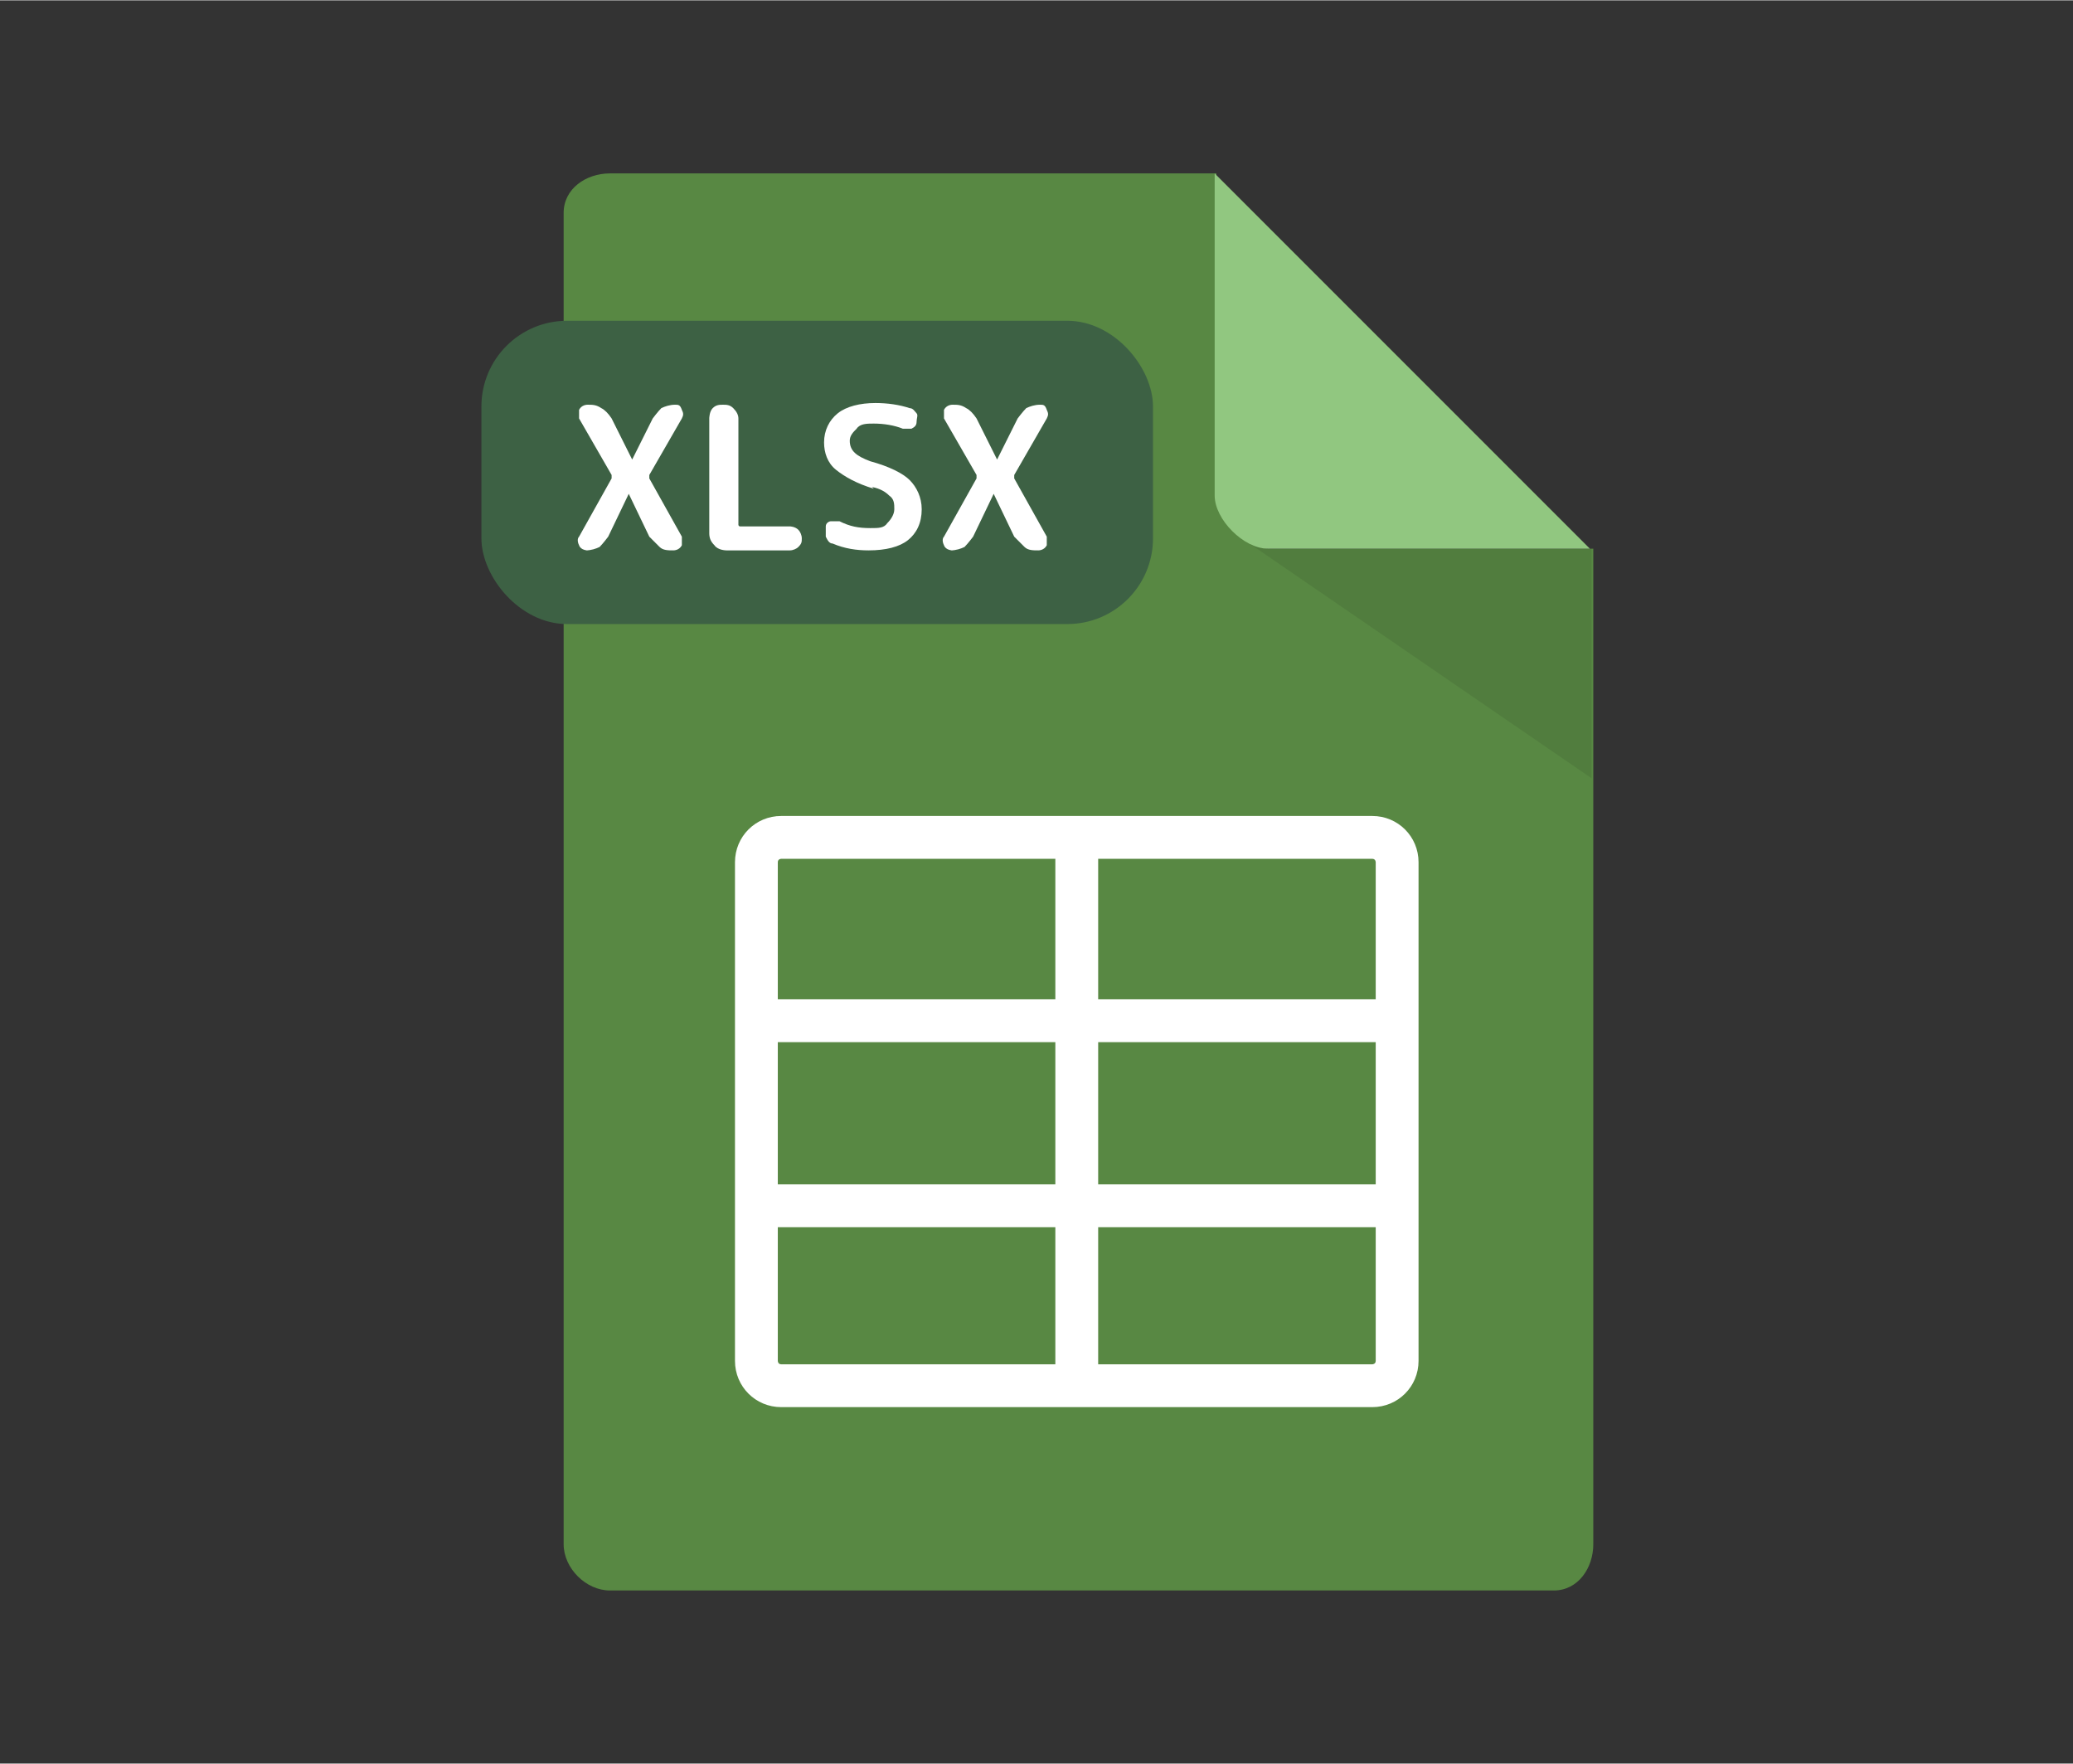 <?xml version="1.0" encoding="UTF-8"?><svg id="_レイヤー_2" xmlns="http://www.w3.org/2000/svg" width="121" height="102.94" viewBox="0 0 12.1 10.29"><rect x="0" y="0" width="12.1" height="10.29" fill="#333333" stroke="none"/><defs><style>.cls-1{fill:none;}.cls-1,.cls-2,.cls-3,.cls-4,.cls-5,.cls-6{stroke-width:0px;}.cls-2{opacity:.08;}.cls-3{fill:#588843;}.cls-4{fill:#3d6144;}.cls-5{fill:#91c780;}.cls-6{fill:#fff;}</style></defs><g id="_ちょこっと開発サービスでできること"><rect class="cls-1" width="12.1" height="10.29"/><path class="cls-3" d="m7.41,3.2c-.14,0-.31-.17-.31-.31v-1.88h-3.54c-.14,0-.27.09-.27.23v7.77c0,.14.13.27.27.27h5.51c.14,0,.23-.13.23-.27V3.2h-1.88Z"/><rect class="cls-4" x="2.81" y="1.87" width="3.92" height="1.77" rx=".5" ry=".5"/><polygon class="cls-2" points="9.29 4.54 7.22 3.12 9.29 3.2 9.29 4.54"/><path class="cls-5" d="m7.09,1.01v1.88c0,.14.17.31.31.31h1.88l-2.2-2.2Z"/><path class="cls-6" d="m3.43,3.21s-.04,0-.05-.03c-.01-.02-.01-.04,0-.05l.19-.34s0-.02,0-.02l-.19-.33s0-.04,0-.05c.01-.02.03-.03.05-.03.03,0,.05,0,.08.02.02.01.04.03.06.06l.12.24s0,0,0,0,0,0,0,0l.12-.24s.03-.04.05-.06c.02-.01.05-.02.08-.02.02,0,.03,0,.04.03.01.02.01.03,0,.05l-.19.33s0,.02,0,.02l.19.34s0,.04,0,.05c-.01.02-.03.03-.05.03-.03,0-.06,0-.08-.02-.02-.02-.04-.04-.06-.06l-.12-.25s0,0,0,0,0,0,0,0l-.12.25s-.03.04-.05.06c-.02.01-.05.02-.08.02Z"/><path class="cls-6" d="m4.24,3.21s-.05,0-.07-.03c-.02-.02-.03-.04-.03-.07v-.67s0-.04.02-.06c.02-.02.04-.02.06-.02s.04,0,.06.02c.02.02.03.04.03.06v.62s0,.01.01.01h.29s.03,0,.05.02c.01.01.02.03.02.05s0,.03-.02.05c-.01.01-.03.02-.05.02h-.38Z"/><path class="cls-6" d="m5.1,2.85c-.1-.03-.17-.07-.22-.11-.05-.04-.07-.1-.07-.16,0-.07.03-.13.08-.17.05-.04.13-.06.22-.06.07,0,.14.01.2.03.02,0,.03.02.04.03s0,.03,0,.05c0,.02-.01.03-.03.04-.02,0-.03,0-.05,0-.05-.02-.11-.03-.17-.03-.04,0-.08,0-.1.03-.02.02-.04.04-.04.07,0,.06.04.09.12.12.11.03.19.07.23.11.04.04.07.1.07.17,0,.08-.03.14-.08.18-.05.04-.13.06-.23.06-.07,0-.14-.01-.21-.04-.02,0-.03-.02-.04-.04,0-.02,0-.04,0-.06,0-.02.02-.03.03-.03.02,0,.03,0,.05,0,.06.03.11.04.18.04.05,0,.08,0,.1-.03.02-.02.04-.05.04-.08,0-.03,0-.06-.03-.08-.02-.02-.05-.04-.1-.05Z"/><path class="cls-6" d="m5.56,3.21s-.04,0-.05-.03c-.01-.02-.01-.04,0-.05l.19-.34s0-.02,0-.02l-.19-.33s0-.04,0-.05c.01-.02.03-.03.05-.03.03,0,.05,0,.08.02.02.01.04.03.06.06l.12.24s0,0,0,0,0,0,0,0l.12-.24s.03-.04.05-.06c.02-.01.05-.02.08-.02.02,0,.03,0,.04.03.01.02.01.03,0,.05l-.19.33s0,.02,0,.02l.19.34s0,.04,0,.05c-.01.02-.03.03-.05.03-.03,0-.06,0-.08-.02-.02-.02-.04-.04-.06-.06l-.12-.25s0,0,0,0,0,0,0,0l-.12.25s-.03.04-.05.06c-.02.01-.05.02-.08.02Z"/><path class="cls-6" d="m8.01,8.21h-3.45c-.15,0-.27-.12-.27-.27v-2.91c0-.15.12-.27.27-.27h3.45c.15,0,.27.12.27.27v2.91c0,.15-.12.27-.27.27Zm-3.45-3.2s-.02,0-.02.02v2.91s0,.02.02.02h3.45s.02,0,.02-.02v-2.91s0-.02-.02-.02h-3.45Z"/><rect class="cls-6" x="4.43" y="6.91" width="3.71" height=".25"/><rect class="cls-6" x="4.43" y="5.83" width="3.71" height=".25"/><rect class="cls-6" x="6.16" y="4.86" width=".25" height="3.27"/></g></svg>